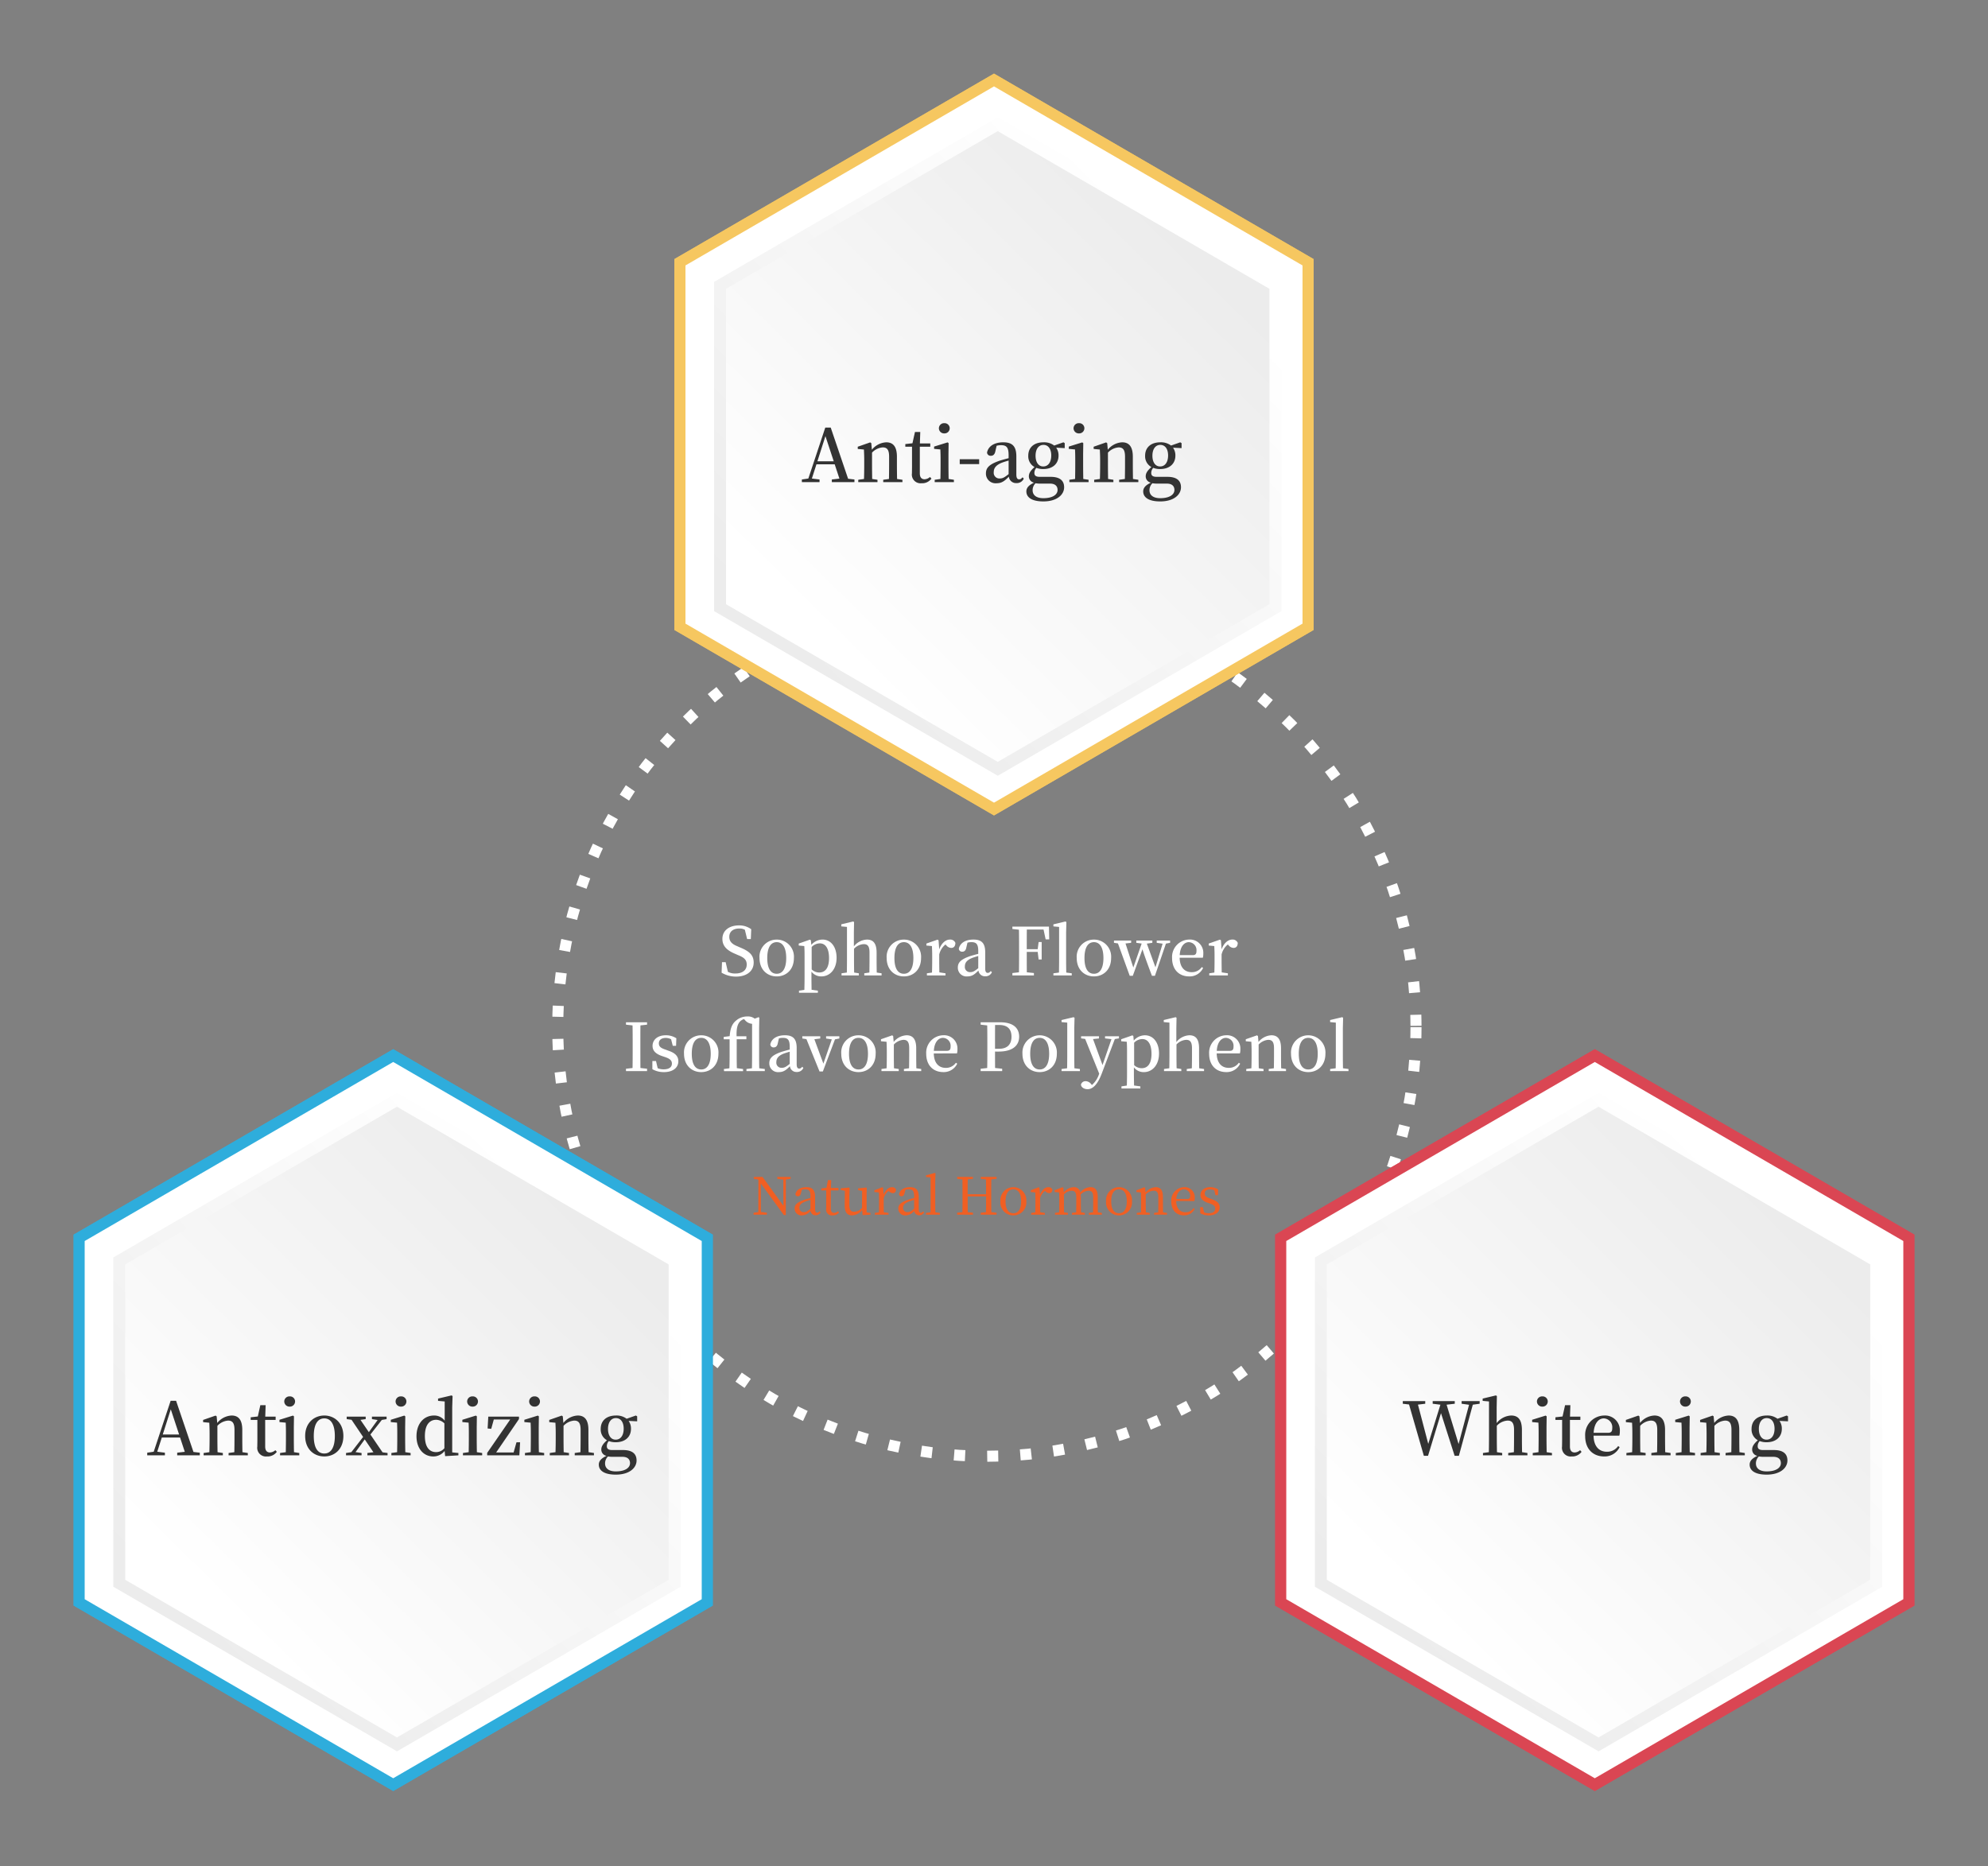 <svg xmlns="http://www.w3.org/2000/svg" xmlns:xlink="http://www.w3.org/1999/xlink" width="540" height="507" viewBox="0 0 540 507">
  <rect x="0" y="0" width="540" height="507" fill="#808080" stroke="none"/>
  <defs>
    <linearGradient id="linear-gradient" x1="0.862" y1="0.75" x2="0.17" y2="0.158" gradientUnits="objectBoundingBox">
      <stop offset="0" stop-color="#fff"/>
      <stop offset="1" stop-color="#ececec"/>
    </linearGradient>
    <clipPath id="clip-icon-product-intro-3-en">
      <rect width="540" height="507"/>
    </clipPath>
  </defs>
  <g id="icon-product-intro-3-en" clip-path="url(#clip-icon-product-intro-3-en)">
    <g id="Ellipse_325" data-name="Ellipse 325" transform="translate(150 161)" fill="none" stroke="#fff" stroke-width="3" stroke-dasharray="3 6">
      <circle cx="118.064" cy="118.064" r="118.064" stroke="none"/>
      <circle cx="118.064" cy="118.064" r="116.564" fill="none"/>
    </g>
    <g id="Polygon_17" data-name="Polygon 17" transform="translate(20 486.581) rotate(-90)" fill="#fff">
      <path d="M 150.287 172.111 L 51.247 172.111 L 1.734 86.806 L 51.247 1.5 L 150.287 1.5 L 199.8 86.806 L 150.287 172.111 Z" stroke="none"/>
      <path d="M 52.111 3 L 3.469 86.806 L 52.111 170.611 L 149.423 170.611 L 198.066 86.806 L 149.423 3 L 52.111 3 M 50.384 0 L 151.151 0 L 201.535 86.806 L 151.151 173.611 L 50.384 173.611 L -1.52587890625e-05 86.806 L 50.384 0 Z" stroke="none" fill="#2eaddc"/>
    </g>
    <g id="Path_26785" data-name="Path 26785" transform="translate(346.389 486.581) rotate(-90)" fill="#fff">
      <path d="M 150.287 172.111 L 51.247 172.111 L 1.734 86.806 L 51.247 1.5 L 150.287 1.5 L 199.8 86.806 L 150.287 172.111 Z" stroke="none"/>
      <path d="M 52.111 3 L 3.469 86.806 L 52.111 170.611 L 149.423 170.611 L 198.066 86.806 L 149.423 3 L 52.111 3 M 50.384 1.52587890625e-05 L 151.151 1.52587890625e-05 L 201.535 86.806 L 151.151 173.611 L 50.384 173.611 L -1.52587890625e-05 86.806 L 50.384 1.52587890625e-05 Z" stroke="none" fill="#da4653"/>
    </g>
    <g id="Path_26782" data-name="Path 26782" transform="translate(183.194 221.535) rotate(-90)" fill="#fff">
      <path d="M 150.287 172.111 L 51.247 172.111 L 1.734 86.806 L 51.247 1.5 L 150.287 1.5 L 199.8 86.806 L 150.287 172.111 Z" stroke="none"/>
      <path d="M 52.111 3 L 3.469 86.806 L 52.111 170.611 L 149.423 170.611 L 198.066 86.806 L 149.423 3 L 52.111 3 M 50.384 0 L 151.151 0 L 201.535 86.806 L 151.151 173.611 L 50.384 173.611 L -1.52587890625e-05 86.806 L 50.384 0 Z" stroke="none" fill="#f6c760"/>
    </g>
    <g id="Group_18186" data-name="Group 18186" transform="translate(20 285.047)">
      <g id="Polygon_12" data-name="Polygon 12" transform="translate(0 201.534) rotate(-90)" fill="#fff">
        <path d="M 150.287 172.111 L 51.247 172.111 L 1.734 86.806 L 51.247 1.5 L 150.287 1.5 L 199.8 86.806 L 150.287 172.111 Z" stroke="none"/>
        <path d="M 52.111 3 L 3.469 86.806 L 52.111 170.611 L 149.423 170.611 L 198.066 86.806 L 149.423 3 L 52.111 3 M 50.384 0 L 151.151 0 L 201.535 86.806 L 151.151 173.611 L 50.384 173.611 L -1.52587890625e-05 86.806 L 50.384 0 Z" stroke="none" fill="#2eaddc"/>
      </g>
      <path id="Polygon_6" data-name="Polygon 6" d="M134.177,0,178.9,77.057l-44.726,77.057H44.726L0,77.057,44.726,0Z" transform="translate(10.777 190.757) rotate(-90)" fill="url(#linear-gradient)"/>
      <path id="Polygon_7" data-name="Polygon 7" d="M128.519,0l42.84,73.808-42.84,73.808H42.84L0,73.808,42.84,0Z" transform="translate(161.626 15.627) rotate(90)" fill="url(#linear-gradient)"/>
    </g>
    <path id="Path_27308" data-name="Path 27308" d="M-62.45-5.66l2.18-6.84,2.26,6.84Zm8.34,4.74-4.72-13.9h-1.48L-64.91-.98l-1.76.26V0h4.8V-.72l-2.08-.26,1.24-3.86h4.96l1.28,3.88-2.06.24V0h6.14V-.72Zm13.3.06c-.02-1.12-.04-2.68-.04-3.78V-6.9c0-2.76-1.04-3.92-2.9-3.92a5.329,5.329,0,0,0-3.9,2.02l-.16-1.8-.3-.2-3.38,1.18v.6l1.68.16c.04.92.08,1.68.08,2.94v1.28c0,1.04-.02,2.64-.06,3.78l-1.56.22V0h5.22V-.64l-1.44-.22c-.02-1.12-.04-2.72-.04-3.78V-8.02a4.439,4.439,0,0,1,2.9-1.42c1.18,0,1.74.64,1.74,2.52v2.28c0,1.1-.02,2.66-.04,3.78l-1.56.22V0h5.22V-.64Zm8.94-.54a2.354,2.354,0,0,1-1.46.62c-.8,0-1.3-.48-1.3-1.62V-9.62h2.84v-.9h-2.82l.1-3.1h-1.44l-.68,3.06-1.94.22v.72h1.82v5.28c0,.82-.02,1.34-.02,1.94A2.362,2.362,0,0,0-34.15.3,3.087,3.087,0,0,0-31.47-.96Zm3.9-11.84a1.405,1.405,0,0,0,1.46-1.4,1.389,1.389,0,0,0-1.46-1.38,1.4,1.4,0,0,0-1.48,1.38A1.411,1.411,0,0,0-27.97-13.24ZM-26.81-.86c-.02-1.12-.04-2.72-.04-3.78V-7.62l.04-2.98-.28-.2-3.66,1.14v.62l1.7.16c.04.96.06,1.72.06,2.96v1.28c0,1.04-.02,2.64-.04,3.78l-1.56.22V0h5.22V-.64ZM-18.57.3c2.76,0,5.18-1.94,5.18-5.56s-2.5-5.56-5.18-5.56c-2.72,0-5.2,1.96-5.2,5.56S-21.37.3-18.57.3Zm0-.8c-1.82,0-2.86-1.6-2.86-4.74,0-3.16,1.04-4.8,2.86-4.8,1.78,0,2.86,1.64,2.86,4.8C-15.71-2.1-16.79-.5-18.57-.5ZM-2.75-.82l-3.3-4.84,3.1-3.96,1.3-.22v-.68H-5.63v.68l1.54.24L-6.47-6.3-8.75-9.64l1.42-.2v-.68h-5.16v.68l1.32.18L-8.03-5l-3.2,4.14-1.44.22V0h4.22V-.64l-1.64-.24,2.5-3.46,2.36,3.5-1.64.2V0h5.48V-.64ZM2.27-13.24a1.405,1.405,0,0,0,1.46-1.4,1.389,1.389,0,0,0-1.46-1.38A1.4,1.4,0,0,0,.79-14.64,1.411,1.411,0,0,0,2.27-13.24ZM3.43-.86c-.02-1.12-.04-2.72-.04-3.78V-7.62l.04-2.98-.28-.2L-.51-9.66v.62l1.7.16c.04.96.06,1.72.06,2.96v1.28C1.25-3.6,1.23-2,1.21-.86L-.35-.64V0H4.87V-.64ZM14.05-1.94A2.9,2.9,0,0,1,11.79-.88c-1.74,0-3.04-1.26-3.04-4.38,0-3.2,1.42-4.4,3.08-4.4a3.359,3.359,0,0,1,2.22.98ZM16.17-.8V-13l.1-3.12-.3-.16-3.64.86v.62l1.8.16v5.22a3.557,3.557,0,0,0-2.9-1.4c-2.72,0-4.76,2.16-4.76,5.64C6.47-1.88,8.37.3,11.01.3a3.858,3.858,0,0,0,3.1-1.5L14.25.22,17.85,0V-.64Zm5.54-12.44a1.405,1.405,0,0,0,1.46-1.4,1.389,1.389,0,0,0-1.46-1.38,1.4,1.4,0,0,0-1.48,1.38A1.411,1.411,0,0,0,21.71-13.24ZM22.87-.86c-.02-1.12-.04-2.72-.04-3.78V-7.62l.04-2.98-.28-.2L18.93-9.66v.62l1.7.16c.04.96.06,1.72.06,2.96v1.28c0,1.04-.02,2.64-.04,3.78l-1.56.22V0h5.22V-.64ZM33.63-3.54,32.85-.78H28.11l6.2-9.08v-.66H25.97L25.79-7.3l.98.1.7-2.54h4.46L25.67-.66V0h8.74l.2-3.54Zm4.92-9.7a1.405,1.405,0,0,0,1.46-1.4,1.389,1.389,0,0,0-1.46-1.38,1.4,1.4,0,0,0-1.48,1.38A1.411,1.411,0,0,0,38.55-13.24ZM39.71-.86c-.02-1.12-.04-2.72-.04-3.78V-7.62l.04-2.98-.28-.2L35.77-9.66v.62l1.7.16c.04.96.06,1.72.06,2.96v1.28c0,1.04-.02,2.64-.04,3.78l-1.56.22V0h5.22V-.64Zm13.5,0c-.02-1.12-.04-2.68-.04-3.78V-6.9c0-2.76-1.04-3.92-2.9-3.92a5.329,5.329,0,0,0-3.9,2.02l-.16-1.8-.3-.2L42.53-9.62v.6l1.68.16c.04.92.08,1.68.08,2.94v1.28c0,1.04-.02,2.64-.06,3.78l-1.56.22V0h5.22V-.64L46.45-.86c-.02-1.12-.04-2.72-.04-3.78V-8.02a4.439,4.439,0,0,1,2.9-1.42c1.18,0,1.74.64,1.74,2.52v2.28c0,1.1-.02,2.66-.04,3.78l-1.56.22V0h5.22V-.64Zm7.36-3.4c-1.3,0-2.08-1.16-2.08-2.92,0-1.78.82-2.94,2.14-2.94,1.34,0,2.12,1.14,2.12,2.88C62.75-5.46,61.95-4.26,60.57-4.26ZM62.41.4c1.5,0,2.06.78,2.06,1.72,0,1.26-1.32,2.24-3.86,2.24-1.76,0-2.92-.72-2.92-2.18A2.623,2.623,0,0,1,58.49.3a7.454,7.454,0,0,0,1.46.1Zm4-11-.36-.22-2.5.88a4.5,4.5,0,0,0-2.92-.88c-2.52,0-4.12,1.38-4.12,3.62a3.332,3.332,0,0,0,1.7,3.1c-1.12,1-1.54,1.72-1.54,2.5A1.728,1.728,0,0,0,58.09.14c-1.48.68-2.1,1.44-2.1,2.38,0,1.54,1.36,2.72,4.62,2.72,3.74,0,5.64-1.86,5.64-3.84,0-1.78-1.12-2.84-3.68-2.84H59.63c-1.12,0-1.46-.4-1.46-1.06a2.088,2.088,0,0,1,.54-1.38,5.045,5.045,0,0,0,1.9.32c2.5,0,4.12-1.42,4.12-3.64a3.59,3.59,0,0,0-.64-2.16l2.32.12Z" transform="translate(106.662 395.385)" fill="#333"/>
    <g id="Group_18185" data-name="Group 18185" transform="translate(346.389 285.047)">
      <g id="Path_26783" data-name="Path 26783" transform="translate(0 201.534) rotate(-90)" fill="#fff">
        <path d="M 150.287 172.111 L 51.247 172.111 L 1.734 86.806 L 51.247 1.5 L 150.287 1.5 L 199.8 86.806 L 150.287 172.111 Z" stroke="none"/>
        <path d="M 52.111 3 L 3.469 86.806 L 52.111 170.611 L 149.423 170.611 L 198.066 86.806 L 149.423 3 L 52.111 3 M 50.384 1.52587890625e-05 L 151.151 1.52587890625e-05 L 201.535 86.806 L 151.151 173.611 L 50.384 173.611 L -1.52587890625e-05 86.806 L 50.384 1.52587890625e-05 Z" stroke="none" fill="#da4653"/>
      </g>
      <path id="Polygon_6-2" data-name="Polygon 6" d="M134.177,0,178.9,77.057l-44.726,77.057H44.726L0,77.057,44.726,0Z" transform="translate(10.777 190.757) rotate(-90)" fill="url(#linear-gradient)"/>
      <path id="Polygon_7-2" data-name="Polygon 7" d="M128.519,0l42.84,73.808-42.84,73.808H42.84L0,73.808,42.84,0Z" transform="translate(161.626 15.627) rotate(90)" fill="url(#linear-gradient)"/>
    </g>
    <path id="Path_27304" data-name="Path 27304" d="M-31.54-14.74h-4.9v.72l2.02.28L-37.26-3.08l-3.26-10.68,2.22-.26v-.72h-6v.72l2.1.26L-45.5-3.12l-2.8-10.66,1.98-.24v-.72h-6.1v.72l1.7.2L-46.7.12h1.14l3.52-11.58L-38.34.12h1.16l3.78-13.88,1.86-.26ZM-20.02-.86c-.02-1.12-.04-2.68-.04-3.78V-6.88c0-2.82-1.04-3.94-2.92-3.94a5.3,5.3,0,0,0-3.94,2.06v-4.22l.06-3.14-.28-.16-3.58.86v.62l1.72.16v10c0,1.04-.02,2.64-.04,3.78l-1.6.22V0h5.22V-.64l-1.42-.22c-.02-1.12-.04-2.72-.04-3.78v-3.4a4.31,4.31,0,0,1,2.94-1.4c1.16,0,1.74.62,1.74,2.52v2.28c0,1.1-.02,2.66-.04,3.78l-1.54.22V0h5.22V-.64Zm5.52-12.38a1.405,1.405,0,0,0,1.46-1.4,1.389,1.389,0,0,0-1.46-1.38,1.4,1.4,0,0,0-1.48,1.38A1.411,1.411,0,0,0-14.5-13.24ZM-13.34-.86c-.02-1.12-.04-2.72-.04-3.78V-7.62l.04-2.98-.28-.2-3.66,1.14v.62l1.7.16c.04.96.06,1.72.06,2.96v1.28c0,1.04-.02,2.64-.04,3.78l-1.56.22V0h5.22V-.64Zm9.08-.54a2.354,2.354,0,0,1-1.46.62c-.8,0-1.3-.48-1.3-1.62V-9.62h2.84v-.9H-7l.1-3.1H-8.34l-.68,3.06-1.94.22v.72h1.82v5.28c0,.82-.02,1.34-.02,1.94A2.362,2.362,0,0,0-6.54.3,3.087,3.087,0,0,0-3.86-.96ZM-.58-6.12c.16-2.74,1.46-3.92,2.76-3.92a2.4,2.4,0,0,1,2.3,2.62c0,.84-.22,1.3-1.14,1.3Zm6.98.78a4.173,4.173,0,0,0,.14-1.22,4.01,4.01,0,0,0-4.22-4.26,5.261,5.261,0,0,0-5.2,5.58C-2.88-1.72-.74.3,2.28.3a4.5,4.5,0,0,0,4.2-2.54l-.4-.28A3.6,3.6,0,0,1,3.02-.98C.96-.98-.54-2.36-.6-5.34ZM18.86-.86c-.02-1.12-.04-2.68-.04-3.78V-6.9c0-2.76-1.04-3.92-2.9-3.92a5.329,5.329,0,0,0-3.9,2.02l-.16-1.8-.3-.2L8.18-9.62v.6l1.68.16c.04.92.08,1.68.08,2.94v1.28C9.94-3.6,9.92-2,9.88-.86L8.32-.64V0h5.22V-.64L12.1-.86c-.02-1.12-.04-2.72-.04-3.78V-8.02a4.439,4.439,0,0,1,2.9-1.42c1.18,0,1.74.64,1.74,2.52v2.28c0,1.1-.02,2.66-.04,3.78L15.1-.64V0h5.22V-.64Zm5.5-12.38a1.405,1.405,0,0,0,1.46-1.4,1.389,1.389,0,0,0-1.46-1.38,1.4,1.4,0,0,0-1.48,1.38A1.411,1.411,0,0,0,24.36-13.24ZM25.52-.86c-.02-1.12-.04-2.72-.04-3.78V-7.62l.04-2.98-.28-.2L21.58-9.66v.62l1.7.16c.04.96.06,1.72.06,2.96v1.28c0,1.04-.02,2.64-.04,3.78l-1.56.22V0h5.22V-.64Zm13.5,0c-.02-1.12-.04-2.68-.04-3.78V-6.9c0-2.76-1.04-3.92-2.9-3.92a5.329,5.329,0,0,0-3.9,2.02l-.16-1.8-.3-.2L28.34-9.62v.6l1.68.16c.04.92.08,1.68.08,2.94v1.28c0,1.04-.02,2.64-.06,3.78l-1.56.22V0H33.7V-.64L32.26-.86c-.02-1.12-.04-2.72-.04-3.78V-8.02a4.439,4.439,0,0,1,2.9-1.42c1.18,0,1.74.64,1.74,2.52v2.28c0,1.1-.02,2.66-.04,3.78l-1.56.22V0h5.22V-.64Zm7.36-3.4c-1.3,0-2.08-1.16-2.08-2.92,0-1.78.82-2.94,2.14-2.94,1.34,0,2.12,1.14,2.12,2.88C48.56-5.46,47.76-4.26,46.38-4.26ZM48.22.4c1.5,0,2.06.78,2.06,1.72,0,1.26-1.32,2.24-3.86,2.24-1.76,0-2.92-.72-2.92-2.18A2.623,2.623,0,0,1,44.3.3a7.454,7.454,0,0,0,1.46.1Zm4-11-.36-.22-2.5.88a4.5,4.5,0,0,0-2.92-.88c-2.52,0-4.12,1.38-4.12,3.62a3.332,3.332,0,0,0,1.7,3.1c-1.12,1-1.54,1.72-1.54,2.5A1.728,1.728,0,0,0,43.9.14c-1.48.68-2.1,1.44-2.1,2.38,0,1.54,1.36,2.72,4.62,2.72,3.74,0,5.64-1.86,5.64-3.84,0-1.78-1.12-2.84-3.68-2.84H45.44c-1.12,0-1.46-.4-1.46-1.06a2.088,2.088,0,0,1,.54-1.38,5.045,5.045,0,0,0,1.9.32c2.5,0,4.12-1.42,4.12-3.64a3.59,3.59,0,0,0-.64-2.16l2.32.12Z" transform="translate(433.458 395.385)" fill="#333"/>
    <g id="Group_18187" data-name="Group 18187" transform="translate(183.194 20)">
      <g id="Path_26784" data-name="Path 26784" transform="translate(0 201.535) rotate(-90)" fill="#fff">
        <path d="M 150.287 172.111 L 51.247 172.111 L 1.734 86.806 L 51.247 1.5 L 150.287 1.5 L 199.8 86.806 L 150.287 172.111 Z" stroke="none"/>
        <path d="M 52.111 3 L 3.469 86.806 L 52.111 170.611 L 149.423 170.611 L 198.066 86.806 L 149.423 3 L 52.111 3 M 50.384 0 L 151.151 0 L 201.535 86.806 L 151.151 173.611 L 50.384 173.611 L -1.52587890625e-05 86.806 L 50.384 0 Z" stroke="none" fill="#f6c760"/>
      </g>
      <path id="Polygon_6-3" data-name="Polygon 6" d="M134.177,0,178.9,77.057l-44.726,77.057H44.726L0,77.057,44.726,0Z" transform="translate(10.777 190.757) rotate(-90)" fill="url(#linear-gradient)"/>
      <path id="Polygon_7-3" data-name="Polygon 7" d="M128.519,0l42.84,73.808-42.84,73.808H42.84L0,73.808,42.84,0Z" transform="translate(161.626 15.627) rotate(90)" fill="url(#linear-gradient)"/>
    </g>
    <path id="Path_27307" data-name="Path 27307" d="M-47.48-5.66l2.18-6.84,2.26,6.84Zm8.34,4.74-4.72-13.9h-1.48L-49.94-.98l-1.76.26V0h4.8V-.72l-2.08-.26,1.24-3.86h4.96L-41.5-.96l-2.06.24V0h6.14V-.72Zm13.3.06c-.02-1.12-.04-2.68-.04-3.78V-6.9c0-2.76-1.04-3.92-2.9-3.92a5.329,5.329,0,0,0-3.9,2.02l-.16-1.8-.3-.2-3.38,1.18v.6l1.68.16c.04.92.08,1.68.08,2.94v1.28c0,1.04-.02,2.64-.06,3.78l-1.56.22V0h5.22V-.64L-32.6-.86c-.02-1.12-.04-2.72-.04-3.78V-8.02a4.439,4.439,0,0,1,2.9-1.42c1.18,0,1.74.64,1.74,2.52v2.28c0,1.1-.02,2.66-.04,3.78l-1.56.22V0h5.22V-.64Zm8.94-.54a2.354,2.354,0,0,1-1.46.62c-.8,0-1.3-.48-1.3-1.62V-9.62h2.84v-.9h-2.82l.1-3.1h-1.44l-.68,3.06-1.94.22v.72h1.82v5.28c0,.82-.02,1.34-.02,1.94A2.362,2.362,0,0,0-19.18.3,3.087,3.087,0,0,0-16.5-.96ZM-13-13.24a1.405,1.405,0,0,0,1.46-1.4A1.389,1.389,0,0,0-13-16.02a1.4,1.4,0,0,0-1.48,1.38A1.411,1.411,0,0,0-13-13.24ZM-11.84-.86c-.02-1.12-.04-2.72-.04-3.78V-7.62l.04-2.98-.28-.2-3.66,1.14v.62l1.7.16c.04.96.06,1.72.06,2.96v1.28c0,1.04-.02,2.64-.04,3.78l-1.56.22V0h5.22V-.64ZM-8.82-4.9h5.28V-6.22H-8.82ZM4.46-2.18C3.34-1.28,2.84-1,2.12-1A1.538,1.538,0,0,1,.42-2.7c0-1,.46-1.88,2.22-2.58.42-.16,1.1-.38,1.82-.58Zm3.78.86c-.34.4-.56.56-.92.56-.46,0-.76-.32-.76-1.32V-7c0-2.74-1.1-3.82-3.54-3.82-2.46,0-4.08,1.06-4.42,2.78a.959.959,0,0,0,1.06.88C.28-7.16.7-7.56.86-8.4L1.2-9.88a4.375,4.375,0,0,1,1.18-.16c1.5,0,2.08.58,2.08,2.72v.82c-.84.2-1.72.46-2.4.66C-.86-4.84-1.7-3.86-1.7-2.38A2.616,2.616,0,0,0,1.18.3c1.4,0,2.18-.6,3.34-1.78A1.955,1.955,0,0,0,6.56.26,2.063,2.063,0,0,0,8.58-.96Zm5.62-2.94c-1.3,0-2.08-1.16-2.08-2.92,0-1.78.82-2.94,2.14-2.94,1.34,0,2.12,1.14,2.12,2.88C16.04-5.46,15.24-4.26,13.86-4.26ZM15.7.4c1.5,0,2.06.78,2.06,1.72,0,1.26-1.32,2.24-3.86,2.24-1.76,0-2.92-.72-2.92-2.18A2.623,2.623,0,0,1,11.78.3a7.454,7.454,0,0,0,1.46.1Zm4-11-.36-.22-2.5.88a4.5,4.5,0,0,0-2.92-.88C11.4-10.82,9.8-9.44,9.8-7.2a3.332,3.332,0,0,0,1.7,3.1c-1.12,1-1.54,1.72-1.54,2.5A1.728,1.728,0,0,0,11.38.14C9.9.82,9.28,1.58,9.28,2.52c0,1.54,1.36,2.72,4.62,2.72,3.74,0,5.64-1.86,5.64-3.84,0-1.78-1.12-2.84-3.68-2.84H12.92c-1.12,0-1.46-.4-1.46-1.06A2.088,2.088,0,0,1,12-3.88a5.045,5.045,0,0,0,1.9.32c2.5,0,4.12-1.42,4.12-3.64a3.59,3.59,0,0,0-.64-2.16l2.32.12Zm3.88-2.64a1.405,1.405,0,0,0,1.46-1.4,1.389,1.389,0,0,0-1.46-1.38,1.4,1.4,0,0,0-1.48,1.38A1.411,1.411,0,0,0,23.58-13.24ZM24.74-.86c-.02-1.12-.04-2.72-.04-3.78V-7.62l.04-2.98-.28-.2L20.8-9.66v.62l1.7.16c.04.96.06,1.72.06,2.96v1.28c0,1.04-.02,2.64-.04,3.78l-1.56.22V0h5.22V-.64Zm13.5,0c-.02-1.12-.04-2.68-.04-3.78V-6.9c0-2.76-1.04-3.92-2.9-3.92A5.329,5.329,0,0,0,31.4-8.8l-.16-1.8-.3-.2L27.56-9.62v.6l1.68.16c.04.92.08,1.68.08,2.94v1.28c0,1.04-.02,2.64-.06,3.78L27.7-.64V0h5.22V-.64L31.48-.86c-.02-1.12-.04-2.72-.04-3.78V-8.02a4.439,4.439,0,0,1,2.9-1.42c1.18,0,1.74.64,1.74,2.52v2.28c0,1.1-.02,2.66-.04,3.78l-1.56.22V0H39.7V-.64Zm7.36-3.4c-1.3,0-2.08-1.16-2.08-2.92,0-1.78.82-2.94,2.14-2.94,1.34,0,2.12,1.14,2.12,2.88C47.78-5.46,46.98-4.26,45.6-4.26ZM47.44.4c1.5,0,2.06.78,2.06,1.72,0,1.26-1.32,2.24-3.86,2.24-1.76,0-2.92-.72-2.92-2.18A2.623,2.623,0,0,1,43.52.3a7.454,7.454,0,0,0,1.46.1Zm4-11-.36-.22-2.5.88a4.5,4.5,0,0,0-2.92-.88c-2.52,0-4.12,1.38-4.12,3.62a3.332,3.332,0,0,0,1.7,3.1c-1.12,1-1.54,1.72-1.54,2.5A1.728,1.728,0,0,0,43.12.14c-1.48.68-2.1,1.44-2.1,2.38,0,1.54,1.36,2.72,4.62,2.72,3.74,0,5.64-1.86,5.64-3.84,0-1.78-1.12-2.84-3.68-2.84H44.66c-1.12,0-1.46-.4-1.46-1.06a2.088,2.088,0,0,1,.54-1.38,5.045,5.045,0,0,0,1.9.32c2.5,0,4.12-1.42,4.12-3.64a3.59,3.59,0,0,0-.64-2.16l2.32.12Z" transform="translate(269.51 130.986)" fill="#333"/>
    <path id="Path_27306" data-name="Path 27306" d="M-67.743-7.938c-1.386-.558-2.16-1.278-2.16-2.538,0-1.494,1.116-2.268,2.718-2.268a3.02,3.02,0,0,1,1.512.342l.612,2.52h1.008l.108-2.664a5.464,5.464,0,0,0-3.312-1.044c-2.592,0-4.518,1.332-4.518,3.672,0,2,1.314,3.15,3.456,4.05l.774.342c1.71.666,2.376,1.314,2.376,2.574,0,1.566-1.206,2.43-3.078,2.43a4.088,4.088,0,0,1-2.034-.45L-70.893-3.6h-.99l-.108,2.862A7.74,7.74,0,0,0-68.085.324c2.916,0,4.806-1.494,4.806-3.816,0-1.89-.99-3.006-3.654-4.086ZM-57.015.27c2.484,0,4.662-1.746,4.662-5a4.642,4.642,0,0,0-4.662-5,4.646,4.646,0,0,0-4.68,5C-61.695-1.494-59.535.27-57.015.27Zm0-.72c-1.638,0-2.574-1.44-2.574-4.266,0-2.844.936-4.32,2.574-4.32,1.6,0,2.574,1.476,2.574,4.32C-54.441-1.89-55.413-.45-57.015-.45Zm9.486-7.272a3.173,3.173,0,0,1,2.2-.99c1.512,0,2.52,1.3,2.52,4.014,0,2.826-1.152,3.906-2.664,3.906a2.93,2.93,0,0,1-2.052-.846Zm-.216-1.818L-48-9.72l-3.042,1.062v.54l1.512.144c.054.828.072,1.53.072,2.664V.432c0,1.1-.018,2.3-.054,3.492l-1.458.216v.576h5.13V4.14l-1.71-.234c-.018-1.206-.036-2.43-.036-3.492v-1.44A3.331,3.331,0,0,0-44.9.27c2.34,0,4.14-1.944,4.14-5.058s-1.656-4.95-3.816-4.95A4.021,4.021,0,0,0-47.619-8.3ZM-29.853-.774c-.018-1.008-.036-2.412-.036-3.4V-6.192c0-2.538-.936-3.546-2.628-3.546a4.767,4.767,0,0,0-3.546,1.854v-3.8l.054-2.826-.252-.144-3.222.774v.558l1.548.144v9c0,.936-.018,2.376-.036,3.4l-1.44.2V0h4.7V-.576l-1.278-.2c-.018-1.008-.036-2.448-.036-3.4v-3.06A3.879,3.879,0,0,1-33.381-8.5c1.044,0,1.566.558,1.566,2.268v2.052c0,.99-.018,2.394-.036,3.4l-1.386.2V0h4.7V-.576ZM-22.473.27c2.484,0,4.662-1.746,4.662-5a4.642,4.642,0,0,0-4.662-5,4.646,4.646,0,0,0-4.68,5C-27.153-1.494-24.993.27-22.473.27Zm0-.72c-1.638,0-2.574-1.44-2.574-4.266,0-2.844.936-4.32,2.574-4.32,1.6,0,2.574,1.476,2.574,4.32C-19.9-1.89-20.871-.45-22.473-.45Zm9.414-9.09-.27-.18-3.042,1.062v.54l1.512.144c.036.828.072,1.512.072,2.646v1.152c0,.936-.018,2.376-.054,3.4l-1.386.2V0h5.058V-.576l-1.674-.252c-.018-1.008-.036-2.412-.036-3.348V-5.688a4.959,4.959,0,0,1,1.692-2.718l.234.234a1.788,1.788,0,0,0,1.314.7c.792,0,1.134-.54,1.152-1.368A1.482,1.482,0,0,0-10-9.738c-1.116,0-2.286.972-2.88,2.664ZM-2.277-1.962C-3.285-1.152-3.735-.9-4.383-.9a1.384,1.384,0,0,1-1.53-1.53c0-.9.414-1.692,2-2.322.378-.144.99-.342,1.638-.522Zm3.4.774c-.306.36-.5.5-.828.5-.414,0-.684-.288-.684-1.188V-6.3c0-2.466-.99-3.438-3.186-3.438-2.214,0-3.672.954-3.978,2.5a.863.863,0,0,0,.954.792c.558,0,.936-.36,1.08-1.116l.306-1.332a3.937,3.937,0,0,1,1.062-.144c1.35,0,1.872.522,1.872,2.448v.738c-.756.18-1.548.414-2.16.594-2.628.9-3.384,1.782-3.384,3.114A2.355,2.355,0,0,0-5.229.27c1.26,0,1.962-.54,3.006-1.6A1.76,1.76,0,0,0-.387.234a1.857,1.857,0,0,0,1.818-1.1ZM15.453-12.474l.576,2.682H17l-.072-3.474H6.993v.648l1.782.2c.036,1.764.036,3.564.036,5.328v.918c0,1.8,0,3.582-.036,5.328l-1.782.2V0h5.85V-.648l-1.926-.2C10.9-2.628,10.9-4.428,10.9-6.39h2.97l.252,2.052h.828V-9.072h-.828l-.252,1.944H10.9c0-1.854,0-3.618.018-5.346Zm6.174,11.7c-.018-1.116-.036-2.3-.036-3.4v-7.506l.072-2.826-.27-.144-3.258.774v.558l1.548.144v9c0,1.1-.018,2.286-.036,3.4l-1.512.2V0h4.986V-.576ZM29.151.27c2.484,0,4.662-1.746,4.662-5a4.642,4.642,0,0,0-4.662-5,4.646,4.646,0,0,0-4.68,5C24.471-1.494,26.631.27,29.151.27Zm0-.72c-1.638,0-2.574-1.44-2.574-4.266,0-2.844.936-4.32,2.574-4.32,1.6,0,2.574,1.476,2.574,4.32C31.725-1.89,30.753-.45,29.151-.45ZM49.833-9.468H46.2v.612l1.6.234L45.855-2.2,43.515-8.64l1.494-.216v-.612H40.653v.612l1.458.2L39.843-2.142,37.719-8.676l1.53-.18v-.612H34.587v.612l1.08.162,3.2,8.8H39.7L42.327-7.11c.432,1.422,1.062,3.2,2.574,7.218h.81L48.7-8.64l1.134-.216Zm2.61,3.96c.144-2.466,1.314-3.528,2.484-3.528A2.159,2.159,0,0,1,57-6.678c0,.756-.2,1.17-1.026,1.17Zm6.282.7a3.755,3.755,0,0,0,.126-1.1,3.609,3.609,0,0,0-3.8-3.834,4.735,4.735,0,0,0-4.68,5.022C50.373-1.548,52.3.27,55.017.27A4.048,4.048,0,0,0,58.8-2.016l-.36-.252A3.242,3.242,0,0,1,55.683-.882c-1.854,0-3.2-1.242-3.258-3.924ZM63.639-9.54l-.27-.18L60.327-8.658v.54l1.512.144c.036.828.072,1.512.072,2.646v1.152c0,.936-.018,2.376-.054,3.4l-1.386.2V0h5.058V-.576L63.855-.828c-.018-1.008-.036-2.412-.036-3.348V-5.688a4.959,4.959,0,0,1,1.692-2.718l.234.234a1.788,1.788,0,0,0,1.314.7c.792,0,1.134-.54,1.152-1.368a1.482,1.482,0,0,0-1.512-.9c-1.116,0-2.286.972-2.88,2.664ZM-92.241,13.382v-.648h-5.724v.648l1.782.2c.036,1.764.036,3.564.036,5.328v.918c0,1.8,0,3.582-.036,5.328l-1.782.2V26h5.724v-.648l-1.8-.2c-.018-1.764-.018-3.564-.018-5.328v-.918c0-1.818,0-3.582.018-5.328Zm5.04,6.786c-1.368-.45-1.836-.882-1.836-1.728,0-.882.684-1.458,1.908-1.458a3.087,3.087,0,0,1,1.422.36l.45,1.782h.9l.072-2.052a5.206,5.206,0,0,0-2.862-.81c-2.3,0-3.6,1.278-3.6,2.88,0,1.386.954,2.178,2.448,2.718l.954.324c1.35.45,1.854.954,1.854,1.764,0,.972-.756,1.566-2.268,1.566a4.1,4.1,0,0,1-1.6-.306l-.45-1.944h-.99v2.214a6.258,6.258,0,0,0,3.114.792c2.574,0,3.942-1.278,3.942-2.934,0-1.314-.756-2.232-2.682-2.88Zm9.684,6.1c2.484,0,4.662-1.746,4.662-5a4.642,4.642,0,0,0-4.662-5,4.646,4.646,0,0,0-4.68,5C-82.2,24.506-80.037,26.27-77.517,26.27Zm0-.72c-1.638,0-2.574-1.44-2.574-4.266,0-2.844.936-4.32,2.574-4.32,1.6,0,2.574,1.476,2.574,4.32C-74.943,24.11-75.915,25.55-77.517,25.55Zm15.75-.324c-.018-1.116-.036-2.3-.036-3.4V14.318l.054-2.844-.216-.126-1.026.4a3,3,0,0,0-2.016-.594,4.585,4.585,0,0,0-3.078,1.134c-1.044.864-1.548,2.07-1.71,4.212l-1.62.2v.648h1.6v4.482q0,1.7-.054,3.4l-1.512.2.054.576h5.166v-.576l-1.692-.234c-.018-1.116-.036-2.25-.036-3.366V17.342h2.628v-.81h-2.664c-.054-1.962.18-3.15.882-3.96a2.781,2.781,0,0,1,1.134-.72l.27.288a2.748,2.748,0,0,0,1.926,1.008v8.676c0,1.1-.018,2.286-.036,3.4l-1.494.2V26h4.986v-.576Zm8.28-1.188c-1.008.81-1.458,1.062-2.106,1.062a1.384,1.384,0,0,1-1.53-1.53c0-.9.414-1.692,2-2.322.378-.144.99-.342,1.638-.522Zm3.4.774c-.306.36-.5.5-.828.5-.414,0-.684-.288-.684-1.188V19.7c0-2.466-.99-3.438-3.186-3.438-2.214,0-3.672.954-3.978,2.5a.863.863,0,0,0,.954.792c.558,0,.936-.36,1.08-1.116l.306-1.332a3.937,3.937,0,0,1,1.062-.144c1.35,0,1.872.522,1.872,2.448v.738c-.756.18-1.548.414-2.16.594-2.628.9-3.384,1.782-3.384,3.114a2.355,2.355,0,0,0,2.592,2.412c1.26,0,1.962-.54,3.006-1.6A1.76,1.76,0,0,0-51.6,26.234a1.857,1.857,0,0,0,1.818-1.1Zm10.08-8.28h-3.6v.612l1.548.234-2.286,6.588-2.448-6.624,1.6-.2v-.612h-4.878v.612l1.116.162,3.564,8.8h.9l3.294-8.73,1.188-.234Zm5.2,9.738c2.484,0,4.662-1.746,4.662-5a4.642,4.642,0,0,0-4.662-5,4.646,4.646,0,0,0-4.68,5C-39.483,24.506-37.323,26.27-34.8,26.27Zm0-.72c-1.638,0-2.574-1.44-2.574-4.266,0-2.844.936-4.32,2.574-4.32,1.6,0,2.574,1.476,2.574,4.32C-32.229,24.11-33.2,25.55-34.8,25.55Zm15.714-.324c-.018-1.008-.036-2.412-.036-3.4V19.79c0-2.484-.936-3.528-2.61-3.528a4.8,4.8,0,0,0-3.51,1.818l-.144-1.62-.27-.18L-28.7,17.342v.54l1.512.144c.036.828.072,1.512.072,2.646v1.152c0,.936-.018,2.376-.054,3.4l-1.4.2V26h4.7v-.576l-1.3-.2c-.018-1.008-.036-2.448-.036-3.4V18.782A4,4,0,0,1-22.6,17.5c1.062,0,1.566.576,1.566,2.268v2.052c0,.99-.018,2.394-.036,3.4l-1.4.2V26h4.7v-.576Zm4.752-4.734c.144-2.466,1.314-3.528,2.484-3.528a2.159,2.159,0,0,1,2.07,2.358c0,.756-.2,1.17-1.026,1.17Zm6.282.7a3.755,3.755,0,0,0,.126-1.1,3.609,3.609,0,0,0-3.8-3.834,4.735,4.735,0,0,0-4.68,5.022c0,3.168,1.926,4.986,4.644,4.986a4.048,4.048,0,0,0,3.78-2.286l-.36-.252A3.242,3.242,0,0,1-11.1,25.118c-1.854,0-3.2-1.242-3.258-3.924Zm11.5-7.722c2.25,0,3.312,1.134,3.312,3.186,0,1.944-.99,3.276-3.4,3.276H2.277V18.908c0-1.854,0-3.654.018-5.436ZM3.231,20.69c4.05,0,5.6-1.818,5.6-4.032,0-2.394-1.638-3.924-5.148-3.924h-5.31v.648l1.782.2c.036,1.764.036,3.564.036,5.328v.918c0,1.8,0,3.582-.036,5.328l-1.782.2V26h5.85v-.648l-1.926-.2c-.018-1.548-.018-3.024-.018-4.464Zm11.178,5.58c2.484,0,4.662-1.746,4.662-5a4.682,4.682,0,1,0-9.342,0C9.729,24.506,11.889,26.27,14.409,26.27Zm0-.72c-1.638,0-2.574-1.44-2.574-4.266,0-2.844.936-4.32,2.574-4.32,1.6,0,2.574,1.476,2.574,4.32C16.983,24.11,16.011,25.55,14.409,25.55Zm9.432-.324c-.018-1.116-.036-2.3-.036-3.4V14.318l.072-2.826-.27-.144-3.258.774v.558l1.548.144v9c0,1.1-.018,2.286-.036,3.4l-1.512.2V26h4.986v-.576Zm12.1-8.694h-3.78v.576l1.746.2-2.43,7.038L28.9,17.288l1.62-.162v-.594h-4.86v.576l1.1.144,3.816,9.432-.036.108a6.717,6.717,0,0,1-1.926,2.97l-.2-.2a1.937,1.937,0,0,0-1.476-.828,1.275,1.275,0,0,0-1.314.9c.018.756.864,1.278,1.8,1.278,1.35,0,2.718-1.188,3.906-4.41l3.492-9.216,1.116-.18Zm4.122,1.746a3.173,3.173,0,0,1,2.2-.99c1.512,0,2.52,1.3,2.52,4.014,0,2.826-1.152,3.906-2.664,3.906a2.93,2.93,0,0,1-2.052-.846Zm-.216-1.818-.252-.18-3.042,1.062v.54l1.512.144c.054.828.072,1.53.072,2.664v5.742c0,1.1-.018,2.3-.054,3.492l-1.458.216v.576h5.13V30.14l-1.71-.234C40.023,28.7,40,27.476,40,26.414v-1.44a3.331,3.331,0,0,0,2.682,1.3c2.34,0,4.14-1.944,4.14-5.058s-1.656-4.95-3.816-4.95a4.021,4.021,0,0,0-3.042,1.44Zm17.892,8.766c-.018-1.008-.036-2.412-.036-3.4V19.808c0-2.538-.936-3.546-2.628-3.546a4.767,4.767,0,0,0-3.546,1.854v-3.8l.054-2.826-.252-.144-3.222.774v.558l1.548.144v9c0,.936-.018,2.376-.036,3.4l-1.44.2V26h4.7v-.576l-1.278-.2c-.018-1.008-.036-2.448-.036-3.4v-3.06a3.879,3.879,0,0,1,2.646-1.26c1.044,0,1.566.558,1.566,2.268v2.052c0,.99-.018,2.394-.036,3.4l-1.386.2V26h4.7v-.576Zm4.77-4.734c.144-2.466,1.314-3.528,2.484-3.528a2.159,2.159,0,0,1,2.07,2.358c0,.756-.2,1.17-1.026,1.17Zm6.282.7a3.755,3.755,0,0,0,.126-1.1,3.609,3.609,0,0,0-3.8-3.834,4.735,4.735,0,0,0-4.68,5.022c0,3.168,1.926,4.986,4.644,4.986a4.048,4.048,0,0,0,3.78-2.286l-.36-.252a3.242,3.242,0,0,1-2.754,1.386c-1.854,0-3.2-1.242-3.258-3.924ZM80,25.226c-.018-1.008-.036-2.412-.036-3.4V19.79c0-2.484-.936-3.528-2.61-3.528a4.8,4.8,0,0,0-3.51,1.818L73.7,16.46l-.27-.18-3.042,1.062v.54l1.512.144c.036.828.072,1.512.072,2.646v1.152c0,.936-.018,2.376-.054,3.4l-1.4.2V26h4.7v-.576l-1.3-.2c-.018-1.008-.036-2.448-.036-3.4V18.782a4,4,0,0,1,2.61-1.278c1.062,0,1.566.576,1.566,2.268v2.052c0,.99-.018,2.394-.036,3.4l-1.4.2V26h4.7v-.576Zm7.362,1.044c2.484,0,4.662-1.746,4.662-5a4.682,4.682,0,1,0-9.342,0C82.683,24.506,84.843,26.27,87.363,26.27Zm0-.72c-1.638,0-2.574-1.44-2.574-4.266,0-2.844.936-4.32,2.574-4.32,1.6,0,2.574,1.476,2.574,4.32C89.937,24.11,88.965,25.55,87.363,25.55Zm9.432-.324c-.018-1.116-.036-2.3-.036-3.4V14.318l.072-2.826-.27-.144-3.258.774v.558l1.548.144v9c0,1.1-.018,2.286-.036,3.4l-1.512.2V26h4.986v-.576Z" transform="translate(268 265)" fill="#fff"/>
    <path id="Path_27305" data-name="Path 27305" d="M-53.242-10.262h-3.626v.532l1.638.2.028,7.112-5.67-7.84h-2.366v.532l1.092.14.154.2-.028,8.68-1.288.182V0h3.626V-.532l-1.638-.21L-61.348-8.5-55.09.1h.546l.014-9.646,1.288-.182Zm5.39,8.666c-.854.672-1.2.9-1.75.9a1.112,1.112,0,0,1-1.246-1.19c0-.56.238-1.162,1.582-1.68.336-.126.868-.308,1.414-.462Zm2.436.686a.789.789,0,0,1-.616.378c-.35,0-.56-.252-.56-.98V-4.844c0-1.9-.77-2.632-2.38-2.632-1.582,0-2.7.714-2.968,1.89A.61.61,0,0,0-51.254-5c.392,0,.644-.238.77-.714l.294-1.05a3.418,3.418,0,0,1,.868-.126c1.036,0,1.47.392,1.47,1.9v.476a14.943,14.943,0,0,0-1.764.5c-2,.714-2.534,1.386-2.534,2.324A1.842,1.842,0,0,0-50.12.2a3.07,3.07,0,0,0,2.3-1.232,1.324,1.324,0,0,0,1.372,1.2,1.439,1.439,0,0,0,1.316-.784Zm5.026-.028A1.715,1.715,0,0,1-41.44-.5c-.546,0-.882-.336-.882-1.148V-6.594h2.072v-.672h-2.058l.084-2.114h-.882l-.406,2.072-1.372.168v.546h1.3V-2.87c0,.574-.014.91-.014,1.274A1.571,1.571,0,0,0-41.86.2a2.182,2.182,0,0,0,1.778-.784Zm7.784.308V-5.054l.042-2.17-.14-.154-2.212.238v.462l1.092.21-.042,4.662A3.035,3.035,0,0,1-36.008-.8c-.84,0-1.274-.476-1.274-1.848V-5.054l.07-2.17-.154-.154-2.254.224v.448l1.106.224-.042,3.906C-38.57-.532-37.8.2-36.554.2a3.562,3.562,0,0,0,2.73-1.456l.14,1.386L-31.556,0V-.462Zm4.48-6.692-.21-.14-2.156.84v.462l1.218.126c.028.616.042,1.148.042,2.016v.8c0,.714-.014,1.806-.028,2.576l-1.12.168V0h3.724V-.476L-27.93-.658c-.014-.784-.028-1.848-.028-2.562v-1.2a3.709,3.709,0,0,1,1.33-2.03l.182.168a1.4,1.4,0,0,0,.952.434c.616,0,.868-.406.868-1.05a1.212,1.212,0,0,0-1.106-.574c-.854,0-1.736.742-2.24,2ZM-19.7-1.6c-.854.672-1.2.9-1.75.9a1.112,1.112,0,0,1-1.246-1.19c0-.56.238-1.162,1.582-1.68.336-.126.868-.308,1.414-.462Zm2.436.686a.789.789,0,0,1-.616.378c-.35,0-.56-.252-.56-.98V-4.844c0-1.9-.77-2.632-2.38-2.632-1.582,0-2.7.714-2.968,1.89A.61.61,0,0,0-23.1-5c.392,0,.644-.238.77-.714l.294-1.05a3.418,3.418,0,0,1,.868-.126c1.036,0,1.47.392,1.47,1.9v.476a14.943,14.943,0,0,0-1.764.5C-23.464-3.29-24-2.618-24-1.68A1.842,1.842,0,0,0-21.966.2a3.07,3.07,0,0,0,2.3-1.232A1.324,1.324,0,0,0-18.3.168a1.439,1.439,0,0,0,1.316-.784Zm3.332.266c-.014-.84-.028-1.736-.028-2.576V-9.044l.07-2.184-.21-.112-2.366.644v.462l1.246.112v6.9c0,.84-.014,1.736-.028,2.576l-1.218.168V0H-12.7V-.476ZM2.7-9.73v-.532H-1.6v.532l1.414.154c.028,1.33.028,2.674.028,4.018h-5c0-1.358,0-2.7.028-4.018L-3.71-9.73v-.532h-4.3v.532l1.428.154c.028,1.344.028,2.7.028,4.074v.756c0,1.372,0,2.716-.028,4.06l-1.428.154V0h4.3V-.532L-5.124-.686c-.028-1.33-.028-2.7-.028-4.27h5c0,1.6,0,2.954-.028,4.27L-1.6-.532V0H2.7V-.532L1.274-.686c-.028-1.358-.028-2.716-.028-4.06V-5.5c0-1.372,0-2.744.028-4.074ZM7.252.2A3.51,3.51,0,0,0,10.78-3.612,3.559,3.559,0,0,0,7.252-7.476,3.55,3.55,0,0,0,3.738-3.612,3.5,3.5,0,0,0,7.252.2Zm0-.588c-1.344,0-2.114-1.106-2.114-3.22s.77-3.276,2.114-3.276S9.366-5.74,9.366-3.612,8.582-.392,7.252-.392Zm7.1-6.93-.21-.14-2.156.84v.462l1.218.126c.028.616.042,1.148.042,2.016v.8c0,.714-.014,1.806-.028,2.576L12.1-.476V0H15.82V-.476L14.546-.658c-.014-.784-.028-1.848-.028-2.562v-1.2a3.709,3.709,0,0,1,1.33-2.03l.182.168a1.4,1.4,0,0,0,.952.434c.616,0,.868-.406.868-1.05a1.212,1.212,0,0,0-1.106-.574c-.854,0-1.736.742-2.24,2ZM30.212-.644c-.014-.77-.028-1.834-.028-2.576v-1.6c0-1.89-.714-2.66-1.96-2.66a3.6,3.6,0,0,0-2.772,1.442,1.705,1.705,0,0,0-1.82-1.442,3.757,3.757,0,0,0-2.674,1.4l-.126-1.246-.21-.14-2.156.84v.462l1.218.126c.042.616.042,1.148.042,2.016v.8c0,.714-.014,1.792-.028,2.576l-1.134.168V0h3.528V-.476L21.028-.644C21.014-1.428,21-2.506,21-3.22V-5.488A3.022,3.022,0,0,1,23.086-6.5c.868,0,1.26.462,1.26,1.862V-3.22c0,.742-.014,1.806-.028,2.576l-1.162.168V0h3.528V-.476l-1.05-.168c-.028-.77-.042-1.834-.042-2.576V-4.69a6.625,6.625,0,0,0-.042-.784A3.108,3.108,0,0,1,27.65-6.5c.882,0,1.288.406,1.288,1.834V-3.22c0,.742-.014,1.806-.028,2.576l-1.134.168V0H31.29V-.476Zm5.74.84A3.51,3.51,0,0,0,39.48-3.612a3.559,3.559,0,0,0-3.528-3.864,3.55,3.55,0,0,0-3.514,3.864A3.5,3.5,0,0,0,35.952.2Zm0-.588c-1.344,0-2.114-1.106-2.114-3.22s.77-3.276,2.114-3.276,2.114,1.148,2.114,3.276S37.282-.392,35.952-.392Zm11.97-.252c-.014-.77-.028-1.834-.028-2.576V-4.69c0-1.974-.658-2.786-1.96-2.786a3.918,3.918,0,0,0-2.758,1.414l-.126-1.26-.21-.14-2.156.84v.462l1.218.126c.028.616.042,1.148.042,2.016v.8c0,.714-.014,1.792-.028,2.576l-1.134.168V0H44.31V-.476L43.246-.644c-.014-.784-.028-1.862-.028-2.576V-5.488A3.149,3.149,0,0,1,45.36-6.51c.9,0,1.274.476,1.274,1.862V-3.22c0,.742-.014,1.806-.028,2.576l-1.134.168V0H49V-.476Zm3.584-3.64c.154-1.82,1.148-2.6,2.086-2.6A1.719,1.719,0,0,1,55.286-5.11c0,.5-.154.854-.826.854ZM56.42-3.7a2.8,2.8,0,0,0,.112-.854,2.748,2.748,0,0,0-2.87-2.926,3.617,3.617,0,0,0-3.514,3.892c0,2.394,1.4,3.78,3.458,3.78a3.109,3.109,0,0,0,2.9-1.75l-.308-.21A2.6,2.6,0,0,1,54.04-.658c-1.5,0-2.52-1.022-2.548-3.052Zm4.256-.7c-1.036-.378-1.428-.672-1.428-1.358s.518-1.12,1.5-1.12a2.445,2.445,0,0,1,1.106.28l.294,1.3h.686l.056-1.554a3.919,3.919,0,0,0-2.142-.63c-1.722,0-2.674,1.008-2.674,2.142,0,1.05.742,1.652,1.876,2.072l.714.238c1.008.378,1.428.728,1.428,1.4,0,.728-.56,1.232-1.764,1.232a2.933,2.933,0,0,1-1.26-.252L58.73-2.058H58l.028,1.68A4.828,4.828,0,0,0,60.34.2c1.946,0,2.968-1.008,2.968-2.184,0-.966-.588-1.68-2.1-2.212Z" transform="translate(268 330)" fill="#f05f23"/>
  </g>
</svg>
